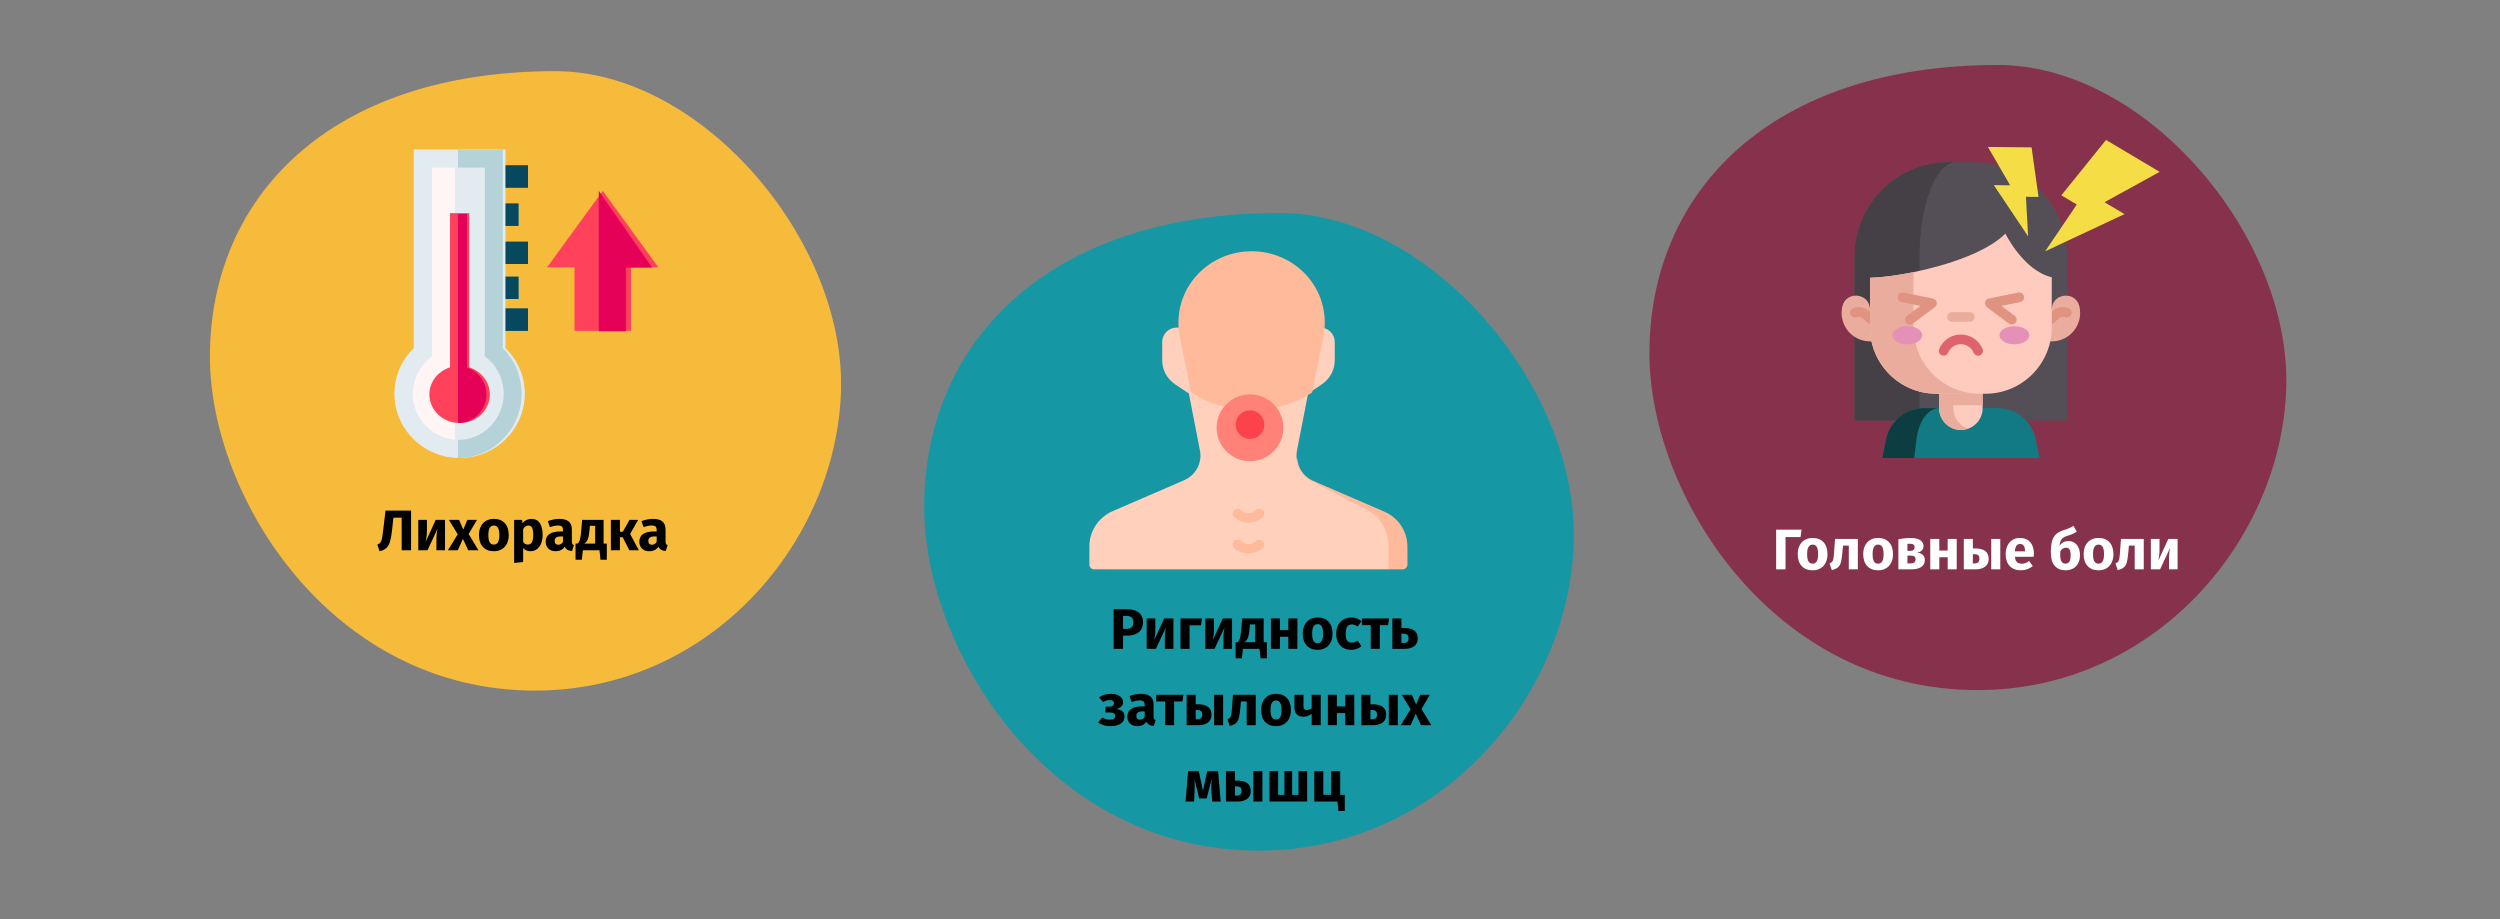 <?xml version="1.0" encoding="UTF-8"?>
<svg width="786px" height="289px" viewBox="0 0 786 289" version="1.1" xmlns="http://www.w3.org/2000/svg" xmlns:xlink="http://www.w3.org/1999/xlink">
    <rect x="0" y="0" width="786" height="289" fill="#808080" stroke="none"/>
    <title>Group 94@2x</title>
    <g id="Page-1" stroke="none" stroke-width="1" fill="none" fill-rule="evenodd">
        <g id="vorlage" transform="translate(-123, -14949)">
            <g id="Group-94" transform="translate(123, 14949)">
                <g id="meningitis-symptome-en">
                    <rect id="Rectangle" x="0" y="0" width="786" height="289"></rect>
                    <g id="Group" transform="translate(66, 22.375)" fill-rule="nonzero">
                        <path d="M102.21,194.746 C157.435,194.746 196.853,148.036 198.4,100.769 C199.946,53.502 154.87,0 108.584,0 C37.609,0 0,39.608 0,89.828 C0,133.51 37.904,194.746 102.21,194.746 Z" id="Oval-Copy-4" fill="#F7BB3C"></path>
                        <g id="fever2" transform="translate(58, 24.625)">
                            <polygon id="Path" fill="#0B799D" points="31 5 42 5 42 12 31 12"></polygon>
                            <polygon id="Path" fill="#07485E" points="31 5 42 5 42 12 31 12"></polygon>
                            <polygon id="Path" fill="#0B799D" points="31 17 39 17 39 24 31 24"></polygon>
                            <polygon id="Path" fill="#07485E" points="31 17 39 17 39 24 31 24"></polygon>
                            <polygon id="Path" fill="#0B799D" points="31 29 42 29 42 36 31 36"></polygon>
                            <polygon id="Path" fill="#07485E" points="31 29 42 29 42 36 31 36"></polygon>
                            <polygon id="Path" fill="#0B799D" points="31 40 39 40 39 47 31 47"></polygon>
                            <polygon id="Path" fill="#07485E" points="31 40 39 40 39 47 31 47"></polygon>
                            <polygon id="Path" fill="#0B799D" points="31 50 42 50 42 57 31 57"></polygon>
                            <polygon id="Path" fill="#07485E" points="31 50 42 50 42 57 31 57"></polygon>
                            <path d="M31.955,63.941 L31.955,4 L9.045,4 L9.045,63.941 C5.342,67.08 3,71.714 3,76.882 C3,86.336 10.835,94 20.5,94 C30.165,94 38,86.336 38,76.882 C38,71.714 35.658,67.08 31.955,63.941 Z" id="Path" fill="#FFF5F5"></path>
                            <path d="M31.437,63.941 L31.437,4 L19,4 L19,94 C29.493,94 38,86.336 38,76.882 C38,71.714 35.457,67.08 31.437,63.941 Z" id="Path" fill="#E1EBF0"></path>
                            <path d="M20.5,97 C9.196,97 0,87.934 0,76.79 C0,71.372 2.202,66.207 6.085,62.42 L6.085,0 L34.915,0 L34.915,62.42 C38.798,66.207 41,71.372 41,76.79 C41,87.934 31.804,97 20.5,97 Z M11.851,5.684 L11.851,64.958 L10.856,65.808 C7.621,68.571 5.766,72.574 5.766,76.79 C5.766,84.8 12.375,91.316 20.5,91.316 C28.625,91.316 35.234,84.8 35.234,76.79 C35.234,72.574 33.379,68.571 30.144,65.808 L29.149,64.958 L29.149,5.684 L11.851,5.684 Z" id="Shape" fill="#E1EBF0"></path>
                            <path d="M23.511,68.493 L23.511,20 L17.489,20 L17.489,68.493 C13.723,69.687 11,73.054 11,77.014 C11,81.969 15.262,86 20.5,86 C25.738,86 30,81.969 30,77.014 C30,73.054 27.277,69.687 23.511,68.493 Z" id="Path" fill="#FF415B"></path>
                            <polygon id="Path" fill="#FF415B" points="65.5 13 48 37.052 56.621 37.052 56.621 57 74.379 57 74.379 37.052 83 37.052"></polygon>
                            <path d="M34.063,62.42 L34.063,0 L20,0 L20,5.684 L28.438,5.684 L28.438,64.958 L29.409,65.808 C32.565,68.571 34.375,72.574 34.375,76.79 C34.375,84.8 27.926,91.316 20,91.316 L20,97 C31.028,97 40,87.934 40,76.79 C40,71.372 37.852,66.207 34.063,62.42 L34.063,62.42 Z" id="Path" fill="#B4D2D7"></path>
                            <g id="Group" transform="translate(20, 13)" fill="#E50058">
                                <path d="M8.938,64.051 C8.938,60.108 6.376,56.754 2.833,55.565 L2.833,7.273 L0,7.273 L0,73 C4.928,73 8.938,68.986 8.938,64.051 Z" id="Path"></path>
                                <polygon id="Path" points="44.252 0 44.252 44.147 52.75 44.147 52.75 24.133 61 24.133"></polygon>
                            </g>
                        </g>
                    </g>
                    <path d="M621.723,216.964 C677.455,216.964 717.235,169.824 718.796,122.124 C720.357,74.424 674.866,20.429 628.155,20.429 C556.529,20.429 518.574,60.401 518.574,111.082 C518.574,155.165 556.826,216.964 621.723,216.964 Z" id="Oval-Copy-4-2" fill="#87324C" fill-rule="nonzero"></path>
                    <g id="pain-(4)" transform="translate(579, 44)" fill-rule="nonzero">
                        <g id="Group" transform="translate(0, 7)">
                            <path d="M33.656,0.001 L41.341,0.001 C57.676,0.001 70.919,13.279 70.919,29.659 L70.919,81.225 L4.078,81.225 L4.078,29.659 C4.078,13.279 17.321,0.001 33.656,0.001 Z" id="Path" fill="#544F57"></path>
                            <path d="M36.006,0 C29.657,0 24.512,13.279 24.512,29.66 L24.512,81.225 L4.079,81.225 L4.079,29.66 C4.079,13.279 17.322,0 33.656,0 L36.006,0 Z" id="Path" fill="#454045"></path>
                            <path d="M62.219,93 L12.783,93 L13.989,87.111 C14.98,82.261 18.749,78.575 23.424,77.583 C24.245,77.408 25.095,77.317 25.964,77.317 L49.038,77.317 C49.904,77.317 50.754,77.408 51.575,77.583 C56.251,78.576 60.021,82.261 61.013,87.111 L62.219,93 Z" id="Path" fill="#117A83"></path>
                            <path d="M30.647,77.317 C30.132,77.317 29.628,77.407 29.14,77.583 C26.362,78.575 24.125,82.261 23.534,87.11 L22.818,93 L12.782,93 L13.988,87.11 C14.98,82.261 18.748,78.575 23.423,77.583 C24.245,77.407 25.095,77.317 25.963,77.317 L30.647,77.317 Z" id="Path" fill="#0D3D41"></path>
                            <path d="M44.339,65.864 L44.339,77.317 C44.339,81.103 41.277,84.174 37.501,84.174 C33.722,84.174 30.66,81.103 30.66,77.317 L30.66,65.864 L44.339,65.864 Z" id="Path" fill="#FFCBBE"></path>
                            <path d="M39.734,83.8 C39.034,84.041 38.283,84.174 37.501,84.174 C33.723,84.174 30.661,81.103 30.661,77.316 L30.661,65.863 L35.126,65.863 L35.126,77.316 C35.126,80.321 37.053,82.874 39.734,83.8 L39.734,83.8 Z" id="Path" fill="#EAAC9D"></path>
                            <path d="M8.929,56.327 C3.998,56.327 0,52.319 0,47.374 C0,46.693 0.076,46.031 0.219,45.394 C1.377,40.25 8.929,41.093 8.929,46.367 L66.071,46.367 C66.071,41.093 73.623,40.25 74.781,45.394 C74.924,46.031 75,46.693 75,47.374 C75,52.319 71.002,56.327 66.071,56.327" id="Path" fill="#EAAC9D"></path>
                            <path d="M8.93,50.724 C8.453,50.724 7.984,50.5 7.688,50.08 C7.656,50.035 6.251,48.113 4.767,48.714 C3.989,49.028 3.104,48.651 2.791,47.872 C2.477,47.092 2.853,46.205 3.631,45.89 C5.201,45.255 6.91,45.511 8.444,46.61 C9.477,47.351 10.105,48.233 10.174,48.331 C10.654,49.02 10.485,49.969 9.798,50.45 C9.533,50.636 9.23,50.724 8.93,50.724 L8.93,50.724 Z" id="Path" fill="#DF9380"></path>
                            <path d="M66.07,50.724 C65.77,50.724 65.467,50.636 65.203,50.45 C64.515,49.969 64.347,49.02 64.827,48.331 C64.895,48.233 65.524,47.351 66.557,46.61 C68.091,45.511 69.8,45.256 71.37,45.89 C72.148,46.205 72.523,47.092 72.21,47.872 C71.896,48.651 71.012,49.028 70.234,48.714 C68.739,48.108 67.331,50.054 67.317,50.073 C67.021,50.497 66.55,50.724 66.07,50.724 L66.07,50.724 Z" id="Path" fill="#DF9380"></path>
                            <polygon id="Path" fill="#EAAC9D" points="30.66 65.864 44.339 65.864 44.339 76.415 30.66 76.415"></polygon>
                            <path d="M66.07,36.167 L66.07,51.904 C66.07,63.435 56.748,72.785 45.246,72.785 L29.751,72.785 C18.252,72.785 8.927,63.437 8.927,51.904 L8.927,36.346 C12.473,36.243 17.352,35.636 22.608,34.565 C33.38,32.37 45.744,28.22 51.496,22.452 C51.496,22.452 57.186,34.111 66.07,36.167 Z" id="Path" fill="#FFCBBE"></path>
                            <path d="M43.433,72.785 L29.751,72.785 C18.252,72.785 8.927,63.437 8.927,51.904 L8.927,36.346 C12.473,36.243 17.352,35.636 22.608,34.565 L22.608,51.904 C22.608,63.435 31.931,72.785 43.433,72.785 L43.433,72.785 Z" id="Path" fill="#EAAC9D"></path>
                            <path d="M42.918,60.826 C42.326,60.826 41.763,60.476 41.518,59.894 C40.835,58.269 39.257,57.218 37.499,57.218 C35.74,57.218 34.162,58.268 33.479,59.894 C33.153,60.669 32.263,61.032 31.49,60.706 C30.718,60.379 30.355,59.486 30.681,58.712 C31.84,55.955 34.516,54.174 37.499,54.174 C40.481,54.174 43.157,55.955 44.316,58.712 C44.642,59.486 44.279,60.379 43.507,60.706 C43.315,60.787 43.115,60.826 42.918,60.826 Z" id="Path" fill="#DD636E"></path>
                            <g id="Oval" transform="translate(15.993, 51.551)" fill="#E490B7">
                                <ellipse cx="38.337" cy="2.852" rx="4.677" ry="2.852"></ellipse>
                                <ellipse cx="4.677" cy="2.852" rx="4.677" ry="2.852"></ellipse>
                            </g>
                            <path d="M40.282,50.169 L34.718,50.169 C33.879,50.169 33.2,49.488 33.2,48.647 C33.2,47.806 33.879,47.125 34.718,47.125 L40.282,47.125 C41.121,47.125 41.8,47.806 41.8,48.647 C41.8,49.488 41.121,50.169 40.282,50.169 Z" id="Path" fill="#EAAC9D"></path>
                            <g id="Path" transform="translate(17.639, 40.961)" fill="#DF9380">
                                <path d="M35.878,10.082 C35.563,10.082 35.245,9.985 34.973,9.782 L28.036,4.608 C27.555,4.249 27.329,3.64 27.461,3.053 C27.592,2.467 28.055,2.012 28.643,1.894 L37.902,0.03 C38.724,-0.135 39.524,0.399 39.69,1.223 C39.855,2.047 39.322,2.85 38.5,3.015 L32.585,4.206 L36.785,7.339 C37.458,7.841 37.598,8.794 37.097,9.469 C36.799,9.87 36.342,10.082 35.878,10.082 L35.878,10.082 Z"></path>
                                <path d="M3.842,10.082 C3.378,10.082 2.92,9.87 2.622,9.469 C2.122,8.794 2.262,7.84 2.935,7.339 L7.135,4.206 L1.22,3.015 C0.398,2.85 -0.135,2.047 0.03,1.223 C0.195,0.399 0.994,-0.135 1.817,0.03 L11.077,1.894 C11.665,2.012 12.128,2.466 12.259,3.053 C12.39,3.64 12.165,4.249 11.684,4.608 L4.746,9.781 C4.474,9.985 4.157,10.082 3.842,10.082 L3.842,10.082 Z"></path>
                            </g>
                        </g>
                        <g id="Group" transform="translate(46, 0)" fill="#F4DD45">
                            <polygon id="Path" points="37.133 0 54 10.034 36.657 19.575 42.946 23.317 18.005 35 27.944 20.301 23.084 17.409"></polygon>
                            <polygon id="Path" points="13.73 2.335 0 2.204 6.985 14.26 1.865 14.211 12.642 30.326 11.955 17.875 15.911 17.913"></polygon>
                        </g>
                    </g>
                    <g id="Group" transform="translate(290.557, 66.964)" fill-rule="nonzero">
                        <path d="M105.218,200.478 C162.068,200.478 202.646,152.392 204.238,103.734 C205.831,55.077 159.427,0 111.779,0 C38.716,0 0,40.774 0,92.471 C0,137.439 39.019,200.478 105.218,200.478 Z" id="Oval-Copy-4-4" fill="#1598A4"></path>
                        <g id="neck" transform="translate(51.943, 12.036)">
                            <path d="M92.769,81.879 L70.358,72.186 C67.451,70.929 65.523,68.138 65.35,65 L59,82.5 L94.006,100 L98.502,100 C99.329,100 100,99.329 100,98.501 L100,92.889 C100,88.105 97.158,83.778 92.769,81.879 L92.769,81.879 Z" id="Path" fill="#FFBA9C"></path>
                            <path d="M87.976,81.725 L69.3,71.952 C66.879,70.684 65.275,67.867 65.13,64.704 C65.122,64.551 65.116,64.396 65.116,64.241 C65.116,63.612 65.186,62.987 65.325,62.376 L68.764,44.712 L73.109,41.811 C75.629,40.128 77.142,37.295 77.142,34.263 L77.142,28.534 C77.142,26.046 75.142,24.026 72.664,24 L27.375,24 C24.897,24.026 22.896,26.046 22.896,28.534 L22.896,34.263 C22.896,37.295 24.41,40.128 26.93,41.811 L31.275,44.712 L34.714,62.376 C34.852,62.987 34.923,63.612 34.923,64.241 C34.923,67.591 32.934,70.621 29.863,71.952 L7.284,81.725 C2.862,83.64 0,88.005 0,92.829 L0,98.488 C0,99.323 0.676,100 1.51,100 L94,100 L94,92.829 C94,88.005 91.633,83.64 87.976,81.725 L87.976,81.725 Z" id="Path" fill="#FFD1BD"></path>
                            <path d="M73.997,22.076 C73.807,9.621 63.388,-0.204 50.609,0.003 C38.087,0.207 28,10.163 28,22.415 C28,24.014 28.173,25.573 28.5,27.077 L31.962,44.382 C43.491,51.873 58.51,51.873 70.039,44.382 C70.039,44.382 73.501,27.077 73.501,27.077 C73.85,25.467 74.024,23.793 73.997,22.076 Z" id="Path" fill="#FFBA9C"></path>
                            <circle id="Oval" fill="#FF8178" cx="50.5" cy="55.5" r="10.5"></circle>
                            <circle id="Oval" fill="#FC424B" cx="50.5" cy="54.5" r="4.5"></circle>
                            <g id="Group" transform="translate(45, 81)" fill="#FFBA9C">
                                <path d="M5,4.271 C3.359,4.271 1.718,3.692 0.469,2.535 C-0.156,1.955 -0.156,1.015 0.469,0.435 C1.095,-0.145 2.109,-0.145 2.734,0.435 C3.984,1.593 6.016,1.593 7.266,0.435 C7.891,-0.145 8.905,-0.145 9.531,0.435 C10.156,1.015 10.156,1.955 9.531,2.535 C8.282,3.692 6.641,4.271 5,4.271 Z" id="Path"></path>
                                <path d="M5,14 C3.359,14 1.718,13.421 0.469,12.263 C-0.156,11.684 -0.156,10.744 0.469,10.164 C1.095,9.584 2.109,9.584 2.734,10.164 C3.984,11.322 6.016,11.322 7.266,10.164 C7.891,9.584 8.905,9.584 9.531,10.164 C10.156,10.744 10.156,11.684 9.531,12.263 C8.282,13.421 6.641,14 5,14 Z" id="Path"></path>
                            </g>
                        </g>
                    </g>
                </g>
                <g id="Лихорадка" transform="translate(118.636, 160.526)" fill="#000000" fill-rule="nonzero">
                    <path d="M10.602,0 L10.602,12.474 L7.65,12.474 L7.65,2.232 L5.058,2.232 L4.59,6.462 C4.422,7.89 4.209,9.018 3.951,9.846 C3.693,10.674 3.312,11.322 2.808,11.79 C2.304,12.258 1.602,12.588 0.702,12.78 L2.84217094e-14,10.71 C0.432,10.542 0.756,10.308 0.972,10.008 C1.188,9.708 1.35,9.303 1.458,8.793 C1.566,8.283 1.686,7.458 1.818,6.318 L2.574,0 L10.602,0 Z" id="Path"></path>
                    <path d="M21.276,12.474 L18.576,12.474 L18.576,9.072 C18.576,8.4 18.612,7.764 18.684,7.164 C18.756,6.564 18.846,6.06 18.954,5.652 L15.768,12.474 L12.87,12.474 L12.87,2.916 L15.588,2.916 L15.588,6.372 C15.588,7.008 15.549,7.632 15.471,8.244 C15.393,8.856 15.306,9.36 15.21,9.756 L18.36,2.916 L21.276,2.916 L21.276,12.474 Z" id="Path"></path>
                    <polygon id="Path" points="28.71 7.362 31.788 12.474 28.566 12.474 26.91 8.892 25.29 12.474 22.194 12.474 25.272 7.452 22.5 2.916 25.686 2.916 27.018 5.976 28.296 2.916 31.32 2.916"></polygon>
                    <path d="M36.63,2.61 C38.094,2.61 39.24,3.057 40.068,3.951 C40.896,4.845 41.31,6.096 41.31,7.704 C41.31,8.724 41.121,9.615 40.743,10.377 C40.365,11.139 39.825,11.73 39.123,12.15 C38.421,12.57 37.59,12.78 36.63,12.78 C35.178,12.78 34.035,12.333 33.201,11.439 C32.367,10.545 31.95,9.294 31.95,7.686 C31.95,6.666 32.139,5.775 32.517,5.013 C32.895,4.251 33.435,3.66 34.137,3.24 C34.839,2.82 35.67,2.61 36.63,2.61 Z M36.63,4.698 C36.054,4.698 35.622,4.941 35.334,5.427 C35.046,5.913 34.902,6.666 34.902,7.686 C34.902,8.73 35.043,9.492 35.325,9.972 C35.607,10.452 36.042,10.692 36.63,10.692 C37.206,10.692 37.638,10.449 37.926,9.963 C38.214,9.477 38.358,8.724 38.358,7.704 C38.358,6.66 38.217,5.898 37.935,5.418 C37.653,4.938 37.218,4.698 36.63,4.698 Z" id="Shape"></path>
                    <path d="M48.402,2.61 C49.602,2.61 50.496,3.054 51.084,3.942 C51.672,4.83 51.966,6.072 51.966,7.668 C51.966,8.652 51.813,9.531 51.507,10.305 C51.201,11.079 50.76,11.685 50.184,12.123 C49.608,12.561 48.936,12.78 48.168,12.78 C47.208,12.78 46.434,12.45 45.846,11.79 L45.846,16.164 L43.002,16.47 L43.002,2.916 L45.504,2.916 L45.648,3.978 C46.02,3.51 46.446,3.165 46.926,2.943 C47.406,2.721 47.898,2.61 48.402,2.61 Z M47.304,10.692 C48.444,10.692 49.014,9.696 49.014,7.704 C49.014,6.576 48.888,5.793 48.636,5.355 C48.384,4.917 48.006,4.698 47.502,4.698 C47.178,4.698 46.875,4.794 46.593,4.986 C46.311,5.178 46.062,5.454 45.846,5.814 L45.846,9.846 C46.23,10.41 46.716,10.692 47.304,10.692 Z" id="Shape"></path>
                    <path d="M61.164,9.702 C61.164,10.062 61.215,10.326 61.317,10.494 C61.419,10.662 61.584,10.788 61.812,10.872 L61.218,12.726 C60.63,12.678 60.15,12.549 59.778,12.339 C59.406,12.129 59.118,11.796 58.914,11.34 C58.29,12.3 57.33,12.78 56.034,12.78 C55.086,12.78 54.33,12.504 53.766,11.952 C53.202,11.4 52.92,10.68 52.92,9.792 C52.92,8.748 53.304,7.95 54.072,7.398 C54.84,6.846 55.95,6.57 57.402,6.57 L58.374,6.57 L58.374,6.156 C58.374,5.592 58.254,5.205 58.014,4.995 C57.774,4.785 57.354,4.68 56.754,4.68 C56.442,4.68 56.064,4.725 55.62,4.815 C55.176,4.905 54.72,5.028 54.252,5.184 L53.604,3.312 C54.204,3.084 54.819,2.91 55.449,2.79 C56.079,2.67 56.664,2.61 57.204,2.61 C58.572,2.61 59.574,2.892 60.21,3.456 C60.846,4.02 61.164,4.866 61.164,5.994 L61.164,9.702 Z M56.862,10.746 C57.51,10.746 58.014,10.44 58.374,9.828 L58.374,8.136 L57.672,8.136 C57.024,8.136 56.541,8.25 56.223,8.478 C55.905,8.706 55.746,9.06 55.746,9.54 C55.746,9.924 55.845,10.221 56.043,10.431 C56.241,10.641 56.514,10.746 56.862,10.746 Z" id="Shape"></path>
                    <path d="M72.144,10.386 L72.144,15.462 L70.164,15.462 L69.84,12.474 L64.62,12.474 L64.296,15.462 L62.316,15.462 L62.316,10.386 L62.91,10.386 C63.126,10.23 63.303,10.029 63.441,9.783 C63.579,9.537 63.705,9.132 63.819,8.568 C63.933,8.004 64.032,7.2 64.116,6.156 L64.386,2.916 L71.136,2.916 L71.136,10.386 L72.144,10.386 Z M68.472,4.788 L66.816,4.788 L66.726,5.904 C66.642,6.864 66.537,7.635 66.411,8.217 C66.285,8.799 66.114,9.255 65.898,9.585 C65.682,9.915 65.394,10.182 65.034,10.386 L68.472,10.386 L68.472,4.788 Z" id="Shape"></path>
                    <polygon id="Path" points="82.008 2.916 79.47 7.344 82.224 12.474 79.218 12.474 77.13 8.37 76.266 8.37 76.266 12.474 73.422 12.474 73.422 2.916 76.266 2.916 76.266 6.642 77.202 6.642 79.272 2.916"></polygon>
                    <path d="M90.612,9.702 C90.612,10.062 90.663,10.326 90.765,10.494 C90.867,10.662 91.032,10.788 91.26,10.872 L90.666,12.726 C90.078,12.678 89.598,12.549 89.226,12.339 C88.854,12.129 88.566,11.796 88.362,11.34 C87.738,12.3 86.778,12.78 85.482,12.78 C84.534,12.78 83.778,12.504 83.214,11.952 C82.65,11.4 82.368,10.68 82.368,9.792 C82.368,8.748 82.752,7.95 83.52,7.398 C84.288,6.846 85.398,6.57 86.85,6.57 L87.822,6.57 L87.822,6.156 C87.822,5.592 87.702,5.205 87.462,4.995 C87.222,4.785 86.802,4.68 86.202,4.68 C85.89,4.68 85.512,4.725 85.068,4.815 C84.624,4.905 84.168,5.028 83.7,5.184 L83.052,3.312 C83.652,3.084 84.267,2.91 84.897,2.79 C85.527,2.67 86.112,2.61 86.652,2.61 C88.02,2.61 89.022,2.892 89.658,3.456 C90.294,4.02 90.612,4.866 90.612,5.994 L90.612,9.702 Z M86.31,10.746 C86.958,10.746 87.462,10.44 87.822,9.828 L87.822,8.136 L87.12,8.136 C86.472,8.136 85.989,8.25 85.671,8.478 C85.353,8.706 85.194,9.06 85.194,9.54 C85.194,9.924 85.293,10.221 85.491,10.431 C85.689,10.641 85.962,10.746 86.31,10.746 Z" id="Shape"></path>
                </g>
                <g id="Ригидность-затылочны" transform="translate(345.237, 191.526)" fill="#000000" fill-rule="nonzero">
                    <path d="M8.928,0 C10.572,0 11.85,0.342 12.762,1.026 C13.674,1.71 14.13,2.724 14.13,4.068 C14.13,5.472 13.683,6.531 12.789,7.245 C11.895,7.959 10.698,8.316 9.198,8.316 L7.848,8.316 L7.848,12.474 L4.896,12.474 L4.896,0 L8.928,0 Z M8.946,6.192 C9.642,6.192 10.173,6.027 10.539,5.697 C10.905,5.367 11.088,4.824 11.088,4.068 C11.088,2.76 10.356,2.106 8.892,2.106 L7.848,2.106 L7.848,6.192 L8.946,6.192 Z" id="Shape"></path>
                    <path d="M23.688,12.474 L20.988,12.474 L20.988,9.072 C20.988,8.4 21.024,7.764 21.096,7.164 C21.168,6.564 21.258,6.06 21.366,5.652 L18.18,12.474 L15.282,12.474 L15.282,2.916 L18,2.916 L18,6.372 C18,7.008 17.961,7.632 17.883,8.244 C17.805,8.856 17.718,9.36 17.622,9.756 L20.772,2.916 L23.688,2.916 L23.688,12.474 Z" id="Path"></path>
                    <polygon id="Path" points="28.764 12.474 25.92 12.474 25.92 2.916 32.688 2.916 32.346 5.076 28.764 5.076"></polygon>
                    <path d="M42.12,12.474 L39.42,12.474 L39.42,9.072 C39.42,8.4 39.456,7.764 39.528,7.164 C39.6,6.564 39.69,6.06 39.798,5.652 L36.612,12.474 L33.714,12.474 L33.714,2.916 L36.432,2.916 L36.432,6.372 C36.432,7.008 36.393,7.632 36.315,8.244 C36.237,8.856 36.15,9.36 36.054,9.756 L39.204,2.916 L42.12,2.916 L42.12,12.474 Z" id="Path"></path>
                    <path d="M53.064,10.386 L53.064,15.462 L51.084,15.462 L50.76,12.474 L45.54,12.474 L45.216,15.462 L43.236,15.462 L43.236,10.386 L43.83,10.386 C44.046,10.23 44.223,10.029 44.361,9.783 C44.499,9.537 44.625,9.132 44.739,8.568 C44.853,8.004 44.952,7.2 45.036,6.156 L45.306,2.916 L52.056,2.916 L52.056,10.386 L53.064,10.386 Z M49.392,4.788 L47.736,4.788 L47.646,5.904 C47.562,6.864 47.457,7.635 47.331,8.217 C47.205,8.799 47.034,9.255 46.818,9.585 C46.602,9.915 46.314,10.182 45.954,10.386 L49.392,10.386 L49.392,4.788 Z" id="Shape"></path>
                    <polygon id="Path" points="59.814 12.474 59.814 8.676 57.186 8.676 57.186 12.474 54.342 12.474 54.342 2.916 57.186 2.916 57.186 6.57 59.814 6.57 59.814 2.916 62.658 2.916 62.658 12.474"></polygon>
                    <path d="M69.03,2.61 C70.494,2.61 71.64,3.057 72.468,3.951 C73.296,4.845 73.71,6.096 73.71,7.704 C73.71,8.724 73.521,9.615 73.143,10.377 C72.765,11.139 72.225,11.73 71.523,12.15 C70.821,12.57 69.99,12.78 69.03,12.78 C67.578,12.78 66.435,12.333 65.601,11.439 C64.767,10.545 64.35,9.294 64.35,7.686 C64.35,6.666 64.539,5.775 64.917,5.013 C65.295,4.251 65.835,3.66 66.537,3.24 C67.239,2.82 68.07,2.61 69.03,2.61 Z M69.03,4.698 C68.454,4.698 68.022,4.941 67.734,5.427 C67.446,5.913 67.302,6.666 67.302,7.686 C67.302,8.73 67.443,9.492 67.725,9.972 C68.007,10.452 68.442,10.692 69.03,10.692 C69.606,10.692 70.038,10.449 70.326,9.963 C70.614,9.477 70.758,8.724 70.758,7.704 C70.758,6.66 70.617,5.898 70.335,5.418 C70.053,4.938 69.618,4.698 69.03,4.698 Z" id="Shape"></path>
                    <path d="M79.542,2.61 C80.202,2.61 80.796,2.706 81.324,2.898 C81.852,3.09 82.35,3.384 82.818,3.78 L81.594,5.472 C80.994,5.016 80.388,4.788 79.776,4.788 C79.14,4.788 78.66,5.022 78.336,5.49 C78.012,5.958 77.85,6.714 77.85,7.758 C77.85,8.766 78.012,9.48 78.336,9.9 C78.66,10.32 79.128,10.53 79.74,10.53 C80.064,10.53 80.358,10.479 80.622,10.377 C80.886,10.275 81.204,10.11 81.576,9.882 L82.818,11.646 C81.87,12.402 80.796,12.78 79.596,12.78 C78.624,12.78 77.784,12.573 77.076,12.159 C76.368,11.745 75.822,11.163 75.438,10.413 C75.054,9.663 74.862,8.784 74.862,7.776 C74.862,6.768 75.054,5.874 75.438,5.094 C75.822,4.314 76.368,3.705 77.076,3.267 C77.784,2.829 78.606,2.61 79.542,2.61 Z" id="Path"></path>
                    <polygon id="Path" points="91.512 2.916 91.17 5.022 88.578 5.022 88.578 12.474 85.734 12.474 85.734 5.022 82.944 5.022 82.944 2.916"></polygon>
                    <path d="M96.048,5.886 C97.596,5.886 98.727,6.165 99.441,6.723 C100.155,7.281 100.512,8.106 100.512,9.198 C100.512,10.254 100.14,11.064 99.396,11.628 C98.652,12.192 97.674,12.474 96.462,12.474 L92.52,12.474 L92.52,2.916 L95.364,2.916 L95.364,5.886 L96.048,5.886 Z M96.156,10.602 C97.128,10.602 97.614,10.116 97.614,9.144 C97.614,8.652 97.491,8.289 97.245,8.055 C96.999,7.821 96.582,7.704 95.994,7.704 L95.364,7.704 L95.364,10.602 L96.156,10.602 Z" id="Shape"></path>
                    <path d="M4.104,26.61 C5.172,26.61 6.063,26.847 6.777,27.321 C7.491,27.795 7.848,28.44 7.848,29.256 C7.848,30.312 7.152,31.02 5.76,31.38 C6.612,31.5 7.251,31.749 7.677,32.127 C8.103,32.505 8.316,33.036 8.316,33.72 C8.316,34.716 7.911,35.475 7.101,35.997 C6.291,36.519 5.22,36.78 3.888,36.78 C2.34,36.78 1.044,36.396 5.68434189e-14,35.628 L1.332,34.044 C1.764,34.308 2.166,34.491 2.538,34.593 C2.91,34.695 3.33,34.746 3.798,34.746 C4.854,34.746 5.382,34.35 5.382,33.558 C5.382,32.838 4.83,32.478 3.726,32.478 L2.232,32.478 L2.394,30.642 L3.51,30.642 C3.978,30.642 4.341,30.549 4.599,30.363 C4.857,30.177 4.986,29.904 4.986,29.544 C4.986,29.22 4.869,28.977 4.635,28.815 C4.401,28.653 4.092,28.572 3.708,28.572 C3.3,28.572 2.934,28.626 2.61,28.734 C2.286,28.842 1.95,29.004 1.602,29.22 L0.288,27.726 C0.828,27.354 1.407,27.075 2.025,26.889 C2.643,26.703 3.336,26.61 4.104,26.61 Z" id="Path"></path>
                    <path d="M17.442,33.702 C17.442,34.062 17.493,34.326 17.595,34.494 C17.697,34.662 17.862,34.788 18.09,34.872 L17.496,36.726 C16.908,36.678 16.428,36.549 16.056,36.339 C15.684,36.129 15.396,35.796 15.192,35.34 C14.568,36.3 13.608,36.78 12.312,36.78 C11.364,36.78 10.608,36.504 10.044,35.952 C9.48,35.4 9.198,34.68 9.198,33.792 C9.198,32.748 9.582,31.95 10.35,31.398 C11.118,30.846 12.228,30.57 13.68,30.57 L14.652,30.57 L14.652,30.156 C14.652,29.592 14.532,29.205 14.292,28.995 C14.052,28.785 13.632,28.68 13.032,28.68 C12.72,28.68 12.342,28.725 11.898,28.815 C11.454,28.905 10.998,29.028 10.53,29.184 L9.882,27.312 C10.482,27.084 11.097,26.91 11.727,26.79 C12.357,26.67 12.942,26.61 13.482,26.61 C14.85,26.61 15.852,26.892 16.488,27.456 C17.124,28.02 17.442,28.866 17.442,29.994 L17.442,33.702 Z M13.14,34.746 C13.788,34.746 14.292,34.44 14.652,33.828 L14.652,32.136 L13.95,32.136 C13.302,32.136 12.819,32.25 12.501,32.478 C12.183,32.706 12.024,33.06 12.024,33.54 C12.024,33.924 12.123,34.221 12.321,34.431 C12.519,34.641 12.792,34.746 13.14,34.746 Z" id="Shape"></path>
                    <polygon id="Path" points="26.838 26.916 26.496 29.022 23.904 29.022 23.904 36.474 21.06 36.474 21.06 29.022 18.27 29.022 18.27 26.916"></polygon>
                    <path d="M31.194,29.886 C32.742,29.886 33.873,30.165 34.587,30.723 C35.301,31.281 35.658,32.106 35.658,33.198 C35.658,34.254 35.286,35.064 34.542,35.628 C33.798,36.192 32.82,36.474 31.608,36.474 L27.846,36.474 L27.846,26.916 L30.69,26.916 L30.69,29.886 L31.194,29.886 Z M36.468,26.916 L39.312,26.916 L39.312,36.474 L36.468,36.474 L36.468,26.916 Z M31.302,34.602 C32.274,34.602 32.76,34.116 32.76,33.144 C32.76,32.652 32.637,32.289 32.391,32.055 C32.145,31.821 31.728,31.704 31.14,31.704 L30.69,31.704 L30.69,34.602 L31.302,34.602 Z" id="Shape"></path>
                    <path d="M49.572,26.916 L49.572,36.474 L46.728,36.474 L46.728,29.004 L44.91,29.004 L44.73,31.038 C44.598,32.442 44.445,33.489 44.271,34.179 C44.097,34.869 43.794,35.412 43.362,35.808 C42.93,36.204 42.27,36.504 41.382,36.708 L40.68,34.638 C41.076,34.458 41.355,34.269 41.517,34.071 C41.679,33.873 41.802,33.555 41.886,33.117 C41.97,32.679 42.048,31.938 42.12,30.894 L42.408,26.916 L49.572,26.916 Z" id="Path"></path>
                    <path d="M55.944,26.61 C57.408,26.61 58.554,27.057 59.382,27.951 C60.21,28.845 60.624,30.096 60.624,31.704 C60.624,32.724 60.435,33.615 60.057,34.377 C59.679,35.139 59.139,35.73 58.437,36.15 C57.735,36.57 56.904,36.78 55.944,36.78 C54.492,36.78 53.349,36.333 52.515,35.439 C51.681,34.545 51.264,33.294 51.264,31.686 C51.264,30.666 51.453,29.775 51.831,29.013 C52.209,28.251 52.749,27.66 53.451,27.24 C54.153,26.82 54.984,26.61 55.944,26.61 Z M55.944,28.698 C55.368,28.698 54.936,28.941 54.648,29.427 C54.36,29.913 54.216,30.666 54.216,31.686 C54.216,32.73 54.357,33.492 54.639,33.972 C54.921,34.452 55.356,34.692 55.944,34.692 C56.52,34.692 56.952,34.449 57.24,33.963 C57.528,33.477 57.672,32.724 57.672,31.704 C57.672,30.66 57.531,29.898 57.249,29.418 C56.967,28.938 56.532,28.698 55.944,28.698 Z" id="Shape"></path>
                    <path d="M70.002,26.916 L70.002,36.474 L67.158,36.474 L67.158,32.892 C66.822,33.18 66.423,33.405 65.961,33.567 C65.499,33.729 65.01,33.81 64.494,33.81 C63.57,33.81 62.88,33.549 62.424,33.027 C61.968,32.505 61.74,31.776 61.74,30.84 L61.74,26.916 L64.584,26.916 L64.584,30.48 C64.584,30.924 64.665,31.239 64.827,31.425 C64.989,31.611 65.232,31.704 65.556,31.704 C65.844,31.704 66.132,31.647 66.42,31.533 C66.708,31.419 66.954,31.272 67.158,31.092 L67.158,26.916 L70.002,26.916 Z" id="Path"></path>
                    <polygon id="Path" points="77.706 36.474 77.706 32.676 75.078 32.676 75.078 36.474 72.234 36.474 72.234 26.916 75.078 26.916 75.078 30.57 77.706 30.57 77.706 26.916 80.55 26.916 80.55 36.474"></polygon>
                    <path d="M86.13,29.886 C87.678,29.886 88.809,30.165 89.523,30.723 C90.237,31.281 90.594,32.106 90.594,33.198 C90.594,34.254 90.222,35.064 89.478,35.628 C88.734,36.192 87.756,36.474 86.544,36.474 L82.782,36.474 L82.782,26.916 L85.626,26.916 L85.626,29.886 L86.13,29.886 Z M91.404,26.916 L94.248,26.916 L94.248,36.474 L91.404,36.474 L91.404,26.916 Z M86.238,34.602 C87.21,34.602 87.696,34.116 87.696,33.144 C87.696,32.652 87.573,32.289 87.327,32.055 C87.081,31.821 86.664,31.704 86.076,31.704 L85.626,31.704 L85.626,34.602 L86.238,34.602 Z" id="Shape"></path>
                    <polygon id="Path" points="101.682 31.362 104.76 36.474 101.538 36.474 99.882 32.892 98.262 36.474 95.166 36.474 98.244 31.452 95.472 26.916 98.658 26.916 99.99 29.976 101.268 26.916 104.292 26.916"></polygon>
                    <path d="M38.556,60.474 L35.856,60.474 L35.64,57.054 C35.616,56.454 35.604,56.022 35.604,55.758 C35.604,55.17 35.634,54.384 35.694,53.4 L34.146,59.502 L31.788,59.502 L30.294,53.418 C30.354,54.042 30.384,54.756 30.384,55.56 C30.384,55.884 30.372,56.382 30.348,57.054 L30.186,60.474 L27.504,60.474 L28.314,50.916 L31.662,50.916 L32.976,57.072 L34.326,50.916 L37.728,50.916 L38.556,60.474 Z" id="Path"></path>
                    <path d="M43.542,53.886 C45.09,53.886 46.221,54.165 46.935,54.723 C47.649,55.281 48.006,56.106 48.006,57.198 C48.006,58.254 47.634,59.064 46.89,59.628 C46.146,60.192 45.168,60.474 43.956,60.474 L40.194,60.474 L40.194,50.916 L43.038,50.916 L43.038,53.886 L43.542,53.886 Z M48.816,50.916 L51.66,50.916 L51.66,60.474 L48.816,60.474 L48.816,50.916 Z M43.65,58.602 C44.622,58.602 45.108,58.116 45.108,57.144 C45.108,56.652 44.985,56.289 44.739,56.055 C44.493,55.821 44.076,55.704 43.488,55.704 L43.038,55.704 L43.038,58.602 L43.65,58.602 Z" id="Shape"></path>
                    <polygon id="Path" points="65.736 50.916 65.736 60.474 53.892 60.474 53.892 50.916 56.61 50.916 56.61 58.386 58.59 58.386 58.59 50.916 61.02 50.916 61.02 58.386 63.018 58.386 63.018 50.916"></polygon>
                    <polygon id="Path" points="76.122 58.386 77.562 58.386 77.562 63.462 75.582 63.462 75.258 60.474 67.968 60.474 67.968 50.916 70.812 50.916 70.812 58.368 73.278 58.368 73.278 50.916 76.122 50.916"></polygon>
                </g>
                <g id="Головные-боли" transform="translate(558.419, 165.338)" fill="#FFFFFF" fill-rule="nonzero">
                    <polygon id="Path" points="7.992 1.188 7.668 3.51 2.952 3.51 2.952 13.662 -1.13686838e-13 13.662 -1.13686838e-13 1.188"></polygon>
                    <path d="M11.466,3.798 C12.93,3.798 14.076,4.245 14.904,5.139 C15.732,6.033 16.146,7.284 16.146,8.892 C16.146,9.912 15.957,10.803 15.579,11.565 C15.201,12.327 14.661,12.918 13.959,13.338 C13.257,13.758 12.426,13.968 11.466,13.968 C10.014,13.968 8.871,13.521 8.037,12.627 C7.203,11.733 6.786,10.482 6.786,8.874 C6.786,7.854 6.975,6.963 7.353,6.201 C7.731,5.439 8.271,4.848 8.973,4.428 C9.675,4.008 10.506,3.798 11.466,3.798 Z M11.466,5.886 C10.89,5.886 10.458,6.129 10.17,6.615 C9.882,7.101 9.738,7.854 9.738,8.874 C9.738,9.918 9.879,10.68 10.161,11.16 C10.443,11.64 10.878,11.88 11.466,11.88 C12.042,11.88 12.474,11.637 12.762,11.151 C13.05,10.665 13.194,9.912 13.194,8.892 C13.194,7.848 13.053,7.086 12.771,6.606 C12.489,6.126 12.054,5.886 11.466,5.886 Z" id="Shape"></path>
                    <path d="M25.686,4.104 L25.686,13.662 L22.842,13.662 L22.842,6.192 L21.024,6.192 L20.844,8.226 C20.712,9.63 20.559,10.677 20.385,11.367 C20.211,12.057 19.908,12.6 19.476,12.996 C19.044,13.392 18.384,13.692 17.496,13.896 L16.794,11.826 C17.19,11.646 17.469,11.457 17.631,11.259 C17.793,11.061 17.916,10.743 18,10.305 C18.084,9.867 18.162,9.126 18.234,8.082 L18.522,4.104 L25.686,4.104 Z" id="Path"></path>
                    <path d="M32.058,3.798 C33.522,3.798 34.668,4.245 35.496,5.139 C36.324,6.033 36.738,7.284 36.738,8.892 C36.738,9.912 36.549,10.803 36.171,11.565 C35.793,12.327 35.253,12.918 34.551,13.338 C33.849,13.758 33.018,13.968 32.058,13.968 C30.606,13.968 29.463,13.521 28.629,12.627 C27.795,11.733 27.378,10.482 27.378,8.874 C27.378,7.854 27.567,6.963 27.945,6.201 C28.323,5.439 28.863,4.848 29.565,4.428 C30.267,4.008 31.098,3.798 32.058,3.798 Z M32.058,5.886 C31.482,5.886 31.05,6.129 30.762,6.615 C30.474,7.101 30.33,7.854 30.33,8.874 C30.33,9.918 30.471,10.68 30.753,11.16 C31.035,11.64 31.47,11.88 32.058,11.88 C32.634,11.88 33.066,11.637 33.354,11.151 C33.642,10.665 33.786,9.912 33.786,8.892 C33.786,7.848 33.645,7.086 33.363,6.606 C33.081,6.126 32.646,5.886 32.058,5.886 Z" id="Shape"></path>
                    <path d="M44.316,8.406 C45.936,8.598 46.746,9.384 46.746,10.764 C46.746,11.736 46.365,12.462 45.603,12.942 C44.841,13.422 43.8,13.662 42.48,13.662 L38.43,13.662 L38.43,4.194 C39.858,3.93 41.118,3.798 42.21,3.798 C43.506,3.798 44.517,4.017 45.243,4.455 C45.969,4.893 46.332,5.538 46.332,6.39 C46.332,6.93 46.161,7.371 45.819,7.713 C45.477,8.055 44.976,8.286 44.316,8.406 Z M42.156,5.616 C41.784,5.616 41.49,5.628 41.274,5.652 L41.274,7.848 L42.282,7.848 C42.678,7.848 42.984,7.755 43.2,7.569 C43.416,7.383 43.524,7.098 43.524,6.714 C43.524,5.982 43.068,5.616 42.156,5.616 Z M42.39,11.79 C43.35,11.79 43.83,11.364 43.83,10.512 C43.83,10.116 43.716,9.822 43.488,9.63 C43.26,9.438 42.9,9.342 42.408,9.342 L41.274,9.342 L41.274,11.79 L42.39,11.79 Z" id="Shape"></path>
                    <polygon id="Path" points="53.928 13.662 53.928 9.864 51.3 9.864 51.3 13.662 48.456 13.662 48.456 4.104 51.3 4.104 51.3 7.758 53.928 7.758 53.928 4.104 56.772 4.104 56.772 13.662"></polygon>
                    <path d="M62.352,7.074 C63.9,7.074 65.031,7.353 65.745,7.911 C66.459,8.469 66.816,9.294 66.816,10.386 C66.816,11.442 66.444,12.252 65.7,12.816 C64.956,13.38 63.978,13.662 62.766,13.662 L59.004,13.662 L59.004,4.104 L61.848,4.104 L61.848,7.074 L62.352,7.074 Z M67.626,4.104 L70.47,4.104 L70.47,13.662 L67.626,13.662 L67.626,4.104 Z M62.46,11.79 C63.432,11.79 63.918,11.304 63.918,10.332 C63.918,9.84 63.795,9.477 63.549,9.243 C63.303,9.009 62.886,8.892 62.298,8.892 L61.848,8.892 L61.848,11.79 L62.46,11.79 Z" id="Shape"></path>
                    <path d="M81.036,8.694 C81.036,9.09 81.018,9.432 80.982,9.72 L75.06,9.72 C75.156,10.524 75.384,11.088 75.744,11.412 C76.104,11.736 76.602,11.898 77.238,11.898 C77.622,11.898 77.994,11.829 78.354,11.691 C78.714,11.553 79.104,11.34 79.524,11.052 L80.694,12.636 C79.578,13.524 78.336,13.968 76.968,13.968 C75.42,13.968 74.232,13.512 73.404,12.6 C72.576,11.688 72.162,10.464 72.162,8.928 C72.162,7.956 72.336,7.083 72.684,6.309 C73.032,5.535 73.542,4.923 74.214,4.473 C74.886,4.023 75.69,3.798 76.626,3.798 C78.006,3.798 79.086,4.23 79.866,5.094 C80.646,5.958 81.036,7.158 81.036,8.694 Z M78.246,7.884 C78.222,6.42 77.706,5.688 76.698,5.688 C76.206,5.688 75.825,5.868 75.555,6.228 C75.285,6.588 75.12,7.182 75.06,8.01 L78.246,8.01 L78.246,7.884 Z" id="Shape"></path>
                    <path d="M91.944,4.77 C92.616,4.77 93.225,4.944 93.771,5.292 C94.317,5.64 94.746,6.147 95.058,6.813 C95.37,7.479 95.526,8.274 95.526,9.198 C95.526,10.17 95.34,11.016 94.968,11.736 C94.596,12.456 94.065,13.008 93.375,13.392 C92.685,13.776 91.884,13.968 90.972,13.968 C89.544,13.968 88.419,13.503 87.597,12.573 C86.775,11.643 86.364,10.224 86.364,8.316 C86.364,6.924 86.481,5.784 86.715,4.896 C86.949,4.008 87.351,3.279 87.921,2.709 C88.491,2.139 89.292,1.692 90.324,1.368 C91.056,1.14 91.632,0.933 92.052,0.747 C92.472,0.561 92.952,0.312 93.492,0 L94.518,1.818 C94.098,2.094 93.657,2.334 93.195,2.538 C92.733,2.742 92.148,2.952 91.44,3.168 C90.912,3.336 90.495,3.531 90.189,3.753 C89.883,3.975 89.64,4.281 89.46,4.671 C89.28,5.061 89.154,5.586 89.082,6.246 C89.766,5.262 90.72,4.77 91.944,4.77 Z M90.954,11.88 C91.47,11.88 91.872,11.685 92.16,11.295 C92.448,10.905 92.592,10.236 92.592,9.288 C92.592,8.376 92.472,7.743 92.232,7.389 C91.992,7.035 91.626,6.858 91.134,6.858 C90.774,6.858 90.432,6.957 90.108,7.155 C89.784,7.353 89.52,7.65 89.316,8.046 L89.316,9.27 C89.316,10.158 89.46,10.815 89.748,11.241 C90.036,11.667 90.438,11.88 90.954,11.88 Z" id="Shape"></path>
                    <path d="M101.358,3.798 C102.822,3.798 103.968,4.245 104.796,5.139 C105.624,6.033 106.038,7.284 106.038,8.892 C106.038,9.912 105.849,10.803 105.471,11.565 C105.093,12.327 104.553,12.918 103.851,13.338 C103.149,13.758 102.318,13.968 101.358,13.968 C99.906,13.968 98.763,13.521 97.929,12.627 C97.095,11.733 96.678,10.482 96.678,8.874 C96.678,7.854 96.867,6.963 97.245,6.201 C97.623,5.439 98.163,4.848 98.865,4.428 C99.567,4.008 100.398,3.798 101.358,3.798 Z M101.358,5.886 C100.782,5.886 100.35,6.129 100.062,6.615 C99.774,7.101 99.63,7.854 99.63,8.874 C99.63,9.918 99.771,10.68 100.053,11.16 C100.335,11.64 100.77,11.88 101.358,11.88 C101.934,11.88 102.366,11.637 102.654,11.151 C102.942,10.665 103.086,9.912 103.086,8.892 C103.086,7.848 102.945,7.086 102.663,6.606 C102.381,6.126 101.946,5.886 101.358,5.886 Z" id="Shape"></path>
                    <path d="M115.578,4.104 L115.578,13.662 L112.734,13.662 L112.734,6.192 L110.916,6.192 L110.736,8.226 C110.604,9.63 110.451,10.677 110.277,11.367 C110.103,12.057 109.8,12.6 109.368,12.996 C108.936,13.392 108.276,13.692 107.388,13.896 L106.686,11.826 C107.082,11.646 107.361,11.457 107.523,11.259 C107.685,11.061 107.808,10.743 107.892,10.305 C107.976,9.867 108.054,9.126 108.126,8.082 L108.414,4.104 L115.578,4.104 Z" id="Path"></path>
                    <path d="M126.216,13.662 L123.516,13.662 L123.516,10.26 C123.516,9.588 123.552,8.952 123.624,8.352 C123.696,7.752 123.786,7.248 123.894,6.84 L120.708,13.662 L117.81,13.662 L117.81,4.104 L120.528,4.104 L120.528,7.56 C120.528,8.196 120.489,8.82 120.411,9.432 C120.333,10.044 120.246,10.548 120.15,10.944 L123.3,4.104 L126.216,4.104 L126.216,13.662 Z" id="Path"></path>
                </g>
                <rect id="Rectangle" stroke="#979797" fill="#D8D8D8" opacity="0" x="0.5" y="20.5" width="783" height="246"></rect>
            </g>
        </g>
    </g>
</svg>